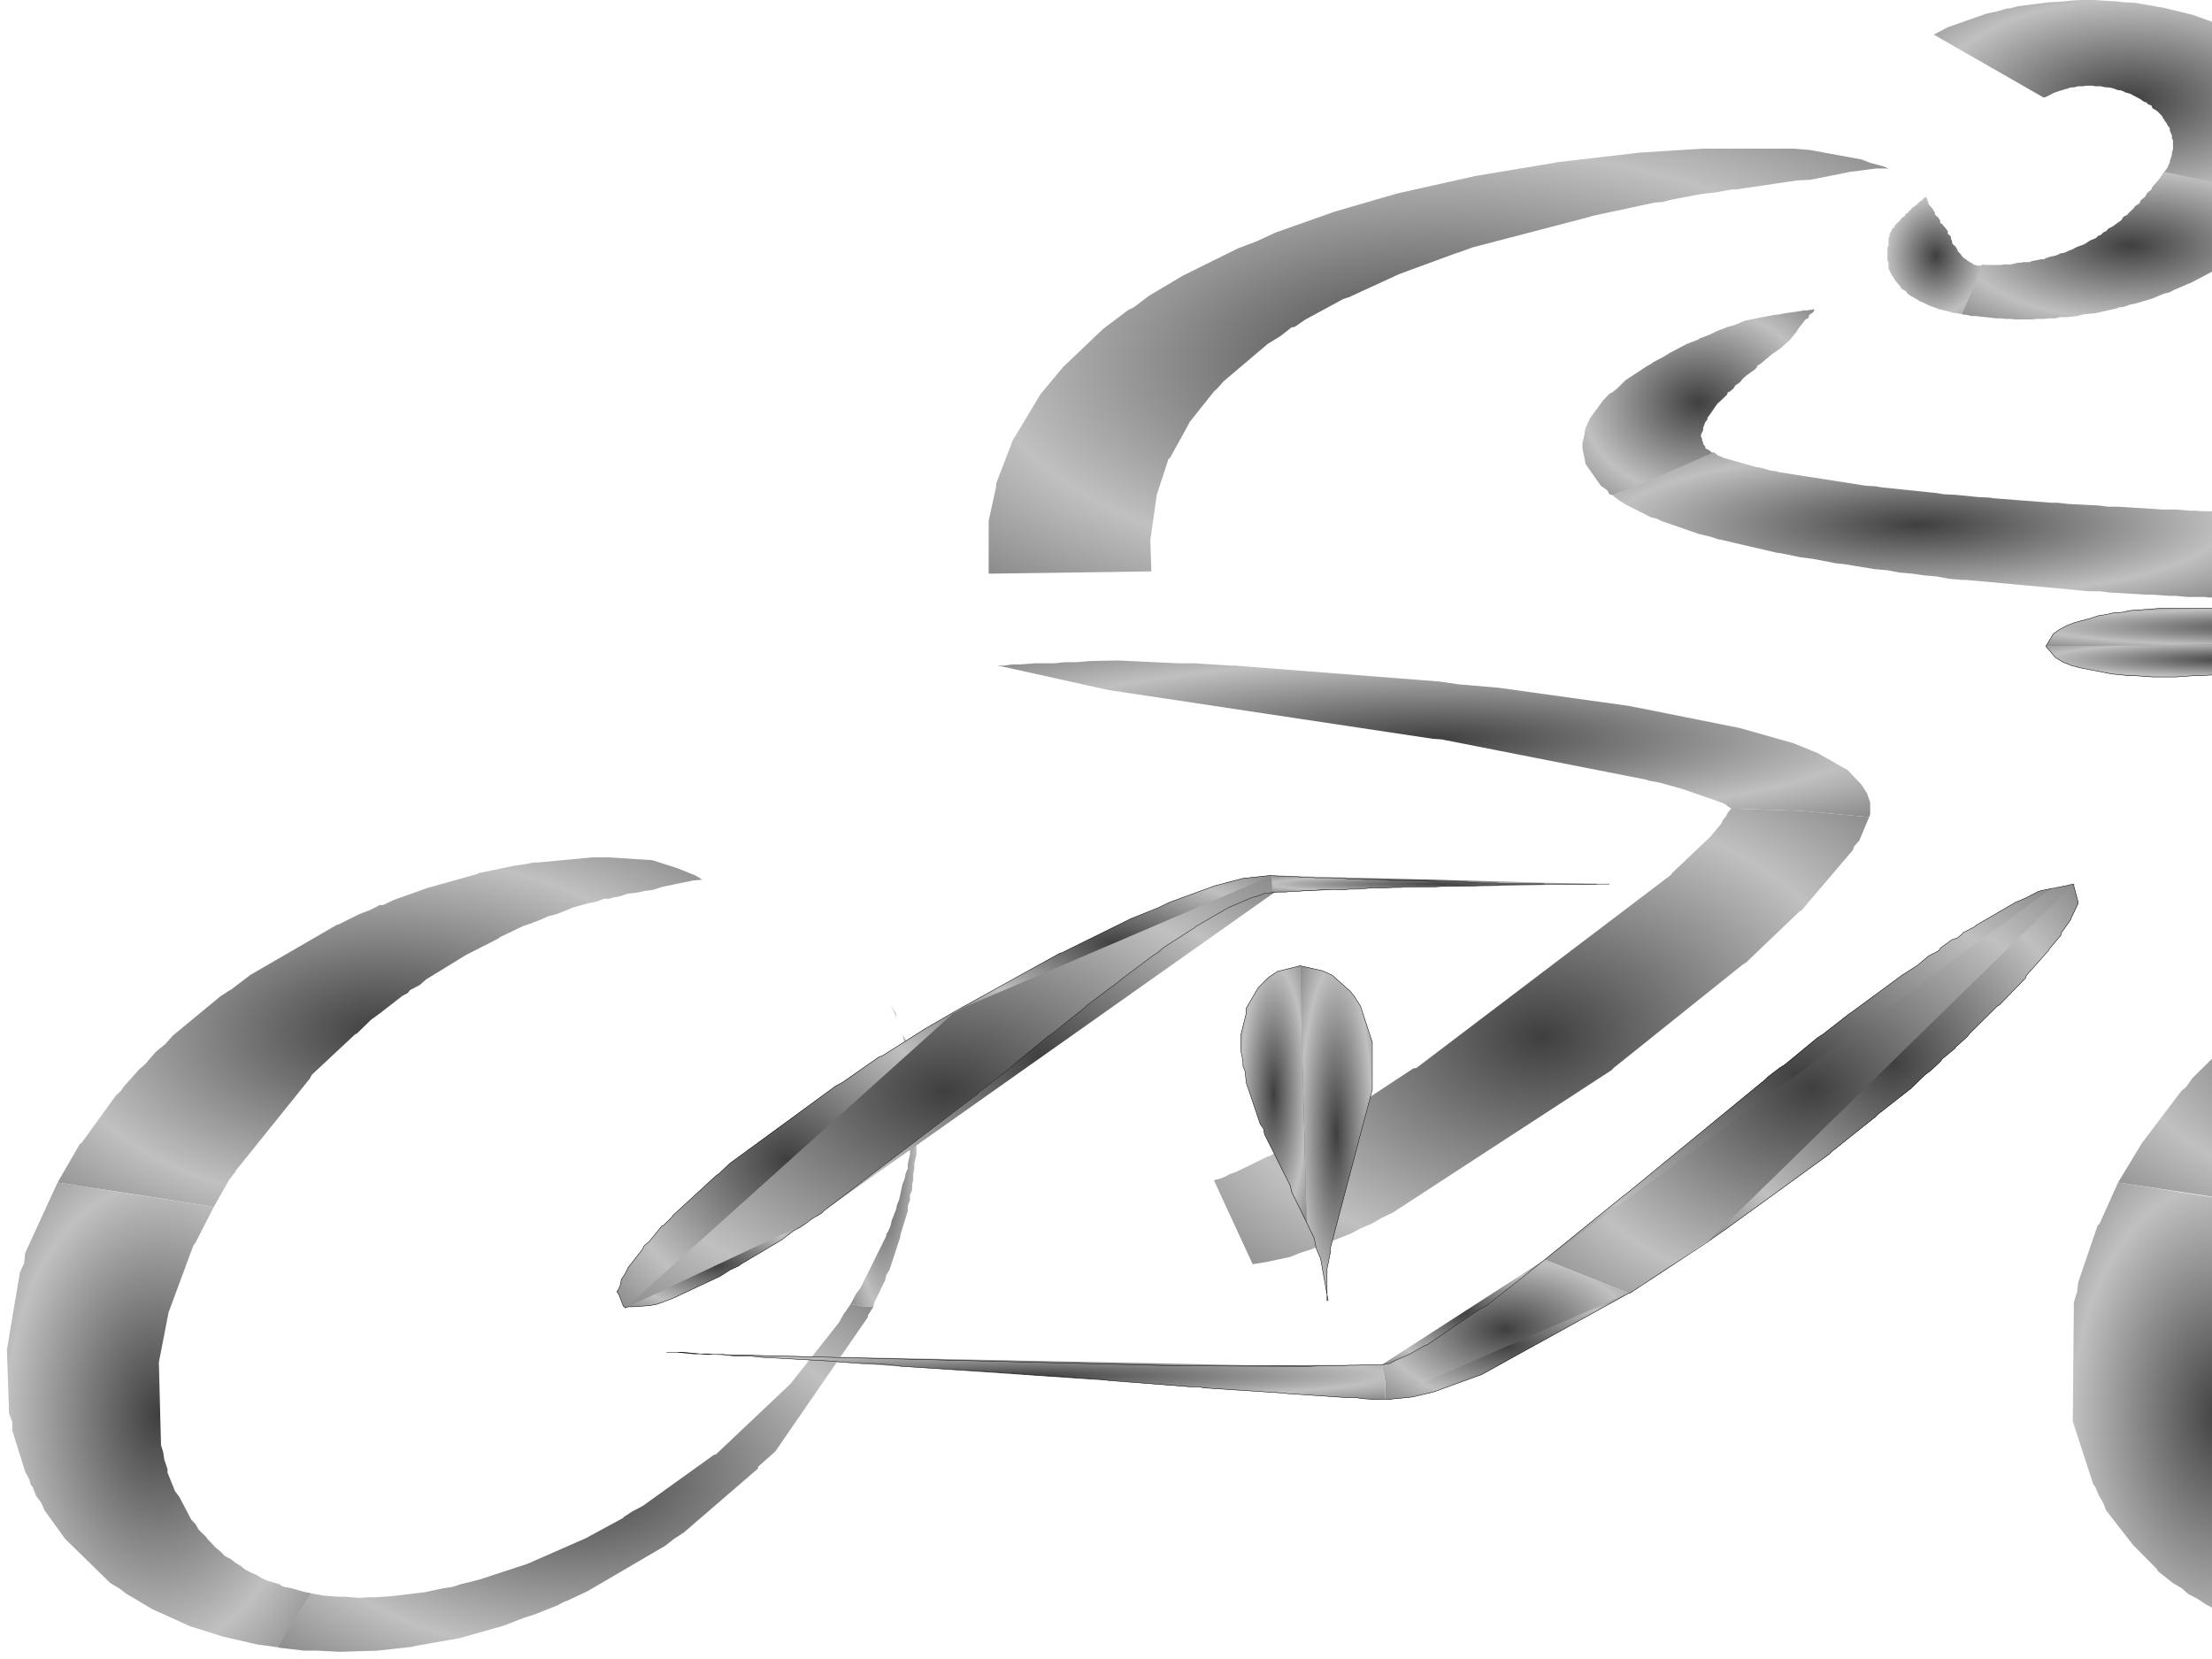 <?xml version="1.0"?><svg width="640" height="480" xmlns="http://www.w3.org/2000/svg">
 <title>Cyc3</title>
 <defs>
  <radialGradient spreadMethod="pad" id="svg_1">
   <stop offset="0" stop-color="#00ffff"/>
   <stop offset="1" stop-color="#ff0000"/>
  </radialGradient>
  <radialGradient r="0.5" cy="0.5" cx="0.5" spreadMethod="reflect" id="svg_2">
   <stop offset="0" stop-color="#00ffff"/>
   <stop offset="1" stop-color="#ff0000"/>
  </radialGradient>
  <radialGradient r="0.5" cy="0.5" cx="0.5" spreadMethod="pad" id="svg_3">
   <stop offset="0" stop-color="#00ffff"/>
   <stop offset="1" stop-color="#ff0000"/>
  </radialGradient>
  <radialGradient r="0.5" cy="0.5" cx="0.5" spreadMethod="reflect" id="svg_4">
   <stop offset="0" stop-color="#00ffff"/>
   <stop offset="1" stop-color="#ff0000"/>
  </radialGradient>
  <radialGradient spreadMethod="reflect" id="svg_5">
   <stop offset="0" stop-color="#00ff00"/>
   <stop offset="1" stop-color="#ff00ff"/>
  </radialGradient>
  <radialGradient spreadMethod="reflect" id="svg_6">
   <stop offset="0" stop-color="#ffff00"/>
   <stop offset="1" stop-color="#0000ff"/>
  </radialGradient>
  <radialGradient spreadMethod="reflect" id="svg_7">
   <stop offset="0" stop-color="#ff7f00"/>
   <stop offset="1" stop-color="#0080ff"/>
  </radialGradient>
  <radialGradient spreadMethod="pad" id="svg_8">
   <stop offset="0" stop-color="#7fff00"/>
   <stop offset="1" stop-color="#8000ff"/>
  </radialGradient>
  <radialGradient r="0.5" cy="0.5" cx="0.5" spreadMethod="repeat" id="svg_9">
   <stop offset="0" stop-color="#7fff00"/>
   <stop offset="1" stop-color="#8000ff"/>
  </radialGradient>
  <radialGradient r="0.5" cy="0.5" cx="0.5" spreadMethod="reflect" id="svg_10">
   <stop offset="0.504" stop-color="#7fff00"/>
   <stop offset="1" stop-color="#8000ff"/>
  </radialGradient>
  <radialGradient r="0.5" cy="0.5" cx="0.5" spreadMethod="reflect" id="svg_11">
   <stop offset="0.129" stop-color="#7fff00"/>
   <stop offset="1" stop-color="#8000ff"/>
  </radialGradient>
  <radialGradient spreadMethod="reflect" id="svg_12">
   <stop offset="0.316" stop-color="#ffff00"/>
   <stop offset="1" stop-color="#0000ff"/>
  </radialGradient>
  <radialGradient spreadMethod="pad" id="svg_14">
   <stop offset="0" stop-color="#ffff00"/>
   <stop offset="1" stop-color="#0000ff"/>
  </radialGradient>
  <radialGradient spreadMethod="pad" id="svg_15">
   <stop offset="0" stop-color="#ffff00"/>
   <stop offset="1" stop-color="#0000ff"/>
  </radialGradient>
  <radialGradient r="0.5" cy="0.5" cx="0.5" spreadMethod="reflect" id="svg_16">
   <stop offset="0.273" stop-color="#ffff00"/>
   <stop offset="1" stop-color="#0000ff"/>
  </radialGradient>
  <radialGradient r="0.5" cy="0.5" cx="0.5" spreadMethod="reflect" id="svg_17">
   <stop offset="0.113" stop-color="#ffff00"/>
   <stop offset="1" stop-color="#0000ff"/>
  </radialGradient>
  <radialGradient r="0.5" cy="0.5" cx="0.5" spreadMethod="reflect" id="svg_18">
   <stop offset="0" stop-color="#ffff00"/>
   <stop offset="1" stop-color="#0000ff"/>
  </radialGradient>
  <radialGradient r="0.5" cy="0.5" cx="0.5" spreadMethod="reflect" id="svg_19">
   <stop offset="0" stop-color="#ffff00"/>
   <stop offset="0.789" stop-color="#0000ff"/>
  </radialGradient>
  <radialGradient r="0.5" cy="0.5" cx="0.5" spreadMethod="reflect" id="svg_20">
   <stop offset="0" stop-color="#ffff00"/>
   <stop offset="0.477" stop-color="#0000ff"/>
  </radialGradient>
  <radialGradient r="0.5" cy="0.5" cx="0.5" spreadMethod="reflect" id="svg_21">
   <stop offset="0" stop-color="#ffff00"/>
   <stop offset="1" stop-color="#0000ff"/>
  </radialGradient>
  <radialGradient r="0.5" cy="0.5" cx="0.5" spreadMethod="pad" id="svg_22">
   <stop offset="0" stop-color="#ffff00"/>
   <stop offset="1" stop-color="#0000ff"/>
  </radialGradient>
  <radialGradient spreadMethod="pad" id="svg_23">
   <stop offset="0" stop-color="#ff0000"/>
   <stop offset="1" stop-color="#00ffff"/>
  </radialGradient>
  <radialGradient spreadMethod="pad" id="svg_24">
   <stop offset="0" stop-color="#bfbfbf"/>
   <stop offset="1" stop-color="#404040"/>
  </radialGradient>
  <radialGradient r="0.5" cy="0.5" cx="0.5" spreadMethod="reflect" id="svg_25">
   <stop offset="0" stop-color="#bfbfbf"/>
   <stop offset="1" stop-color="#404040"/>
  </radialGradient>
  <radialGradient spreadMethod="reflect" id="svg_26">
   <stop offset="0" stop-color="#7f7f7f"/>
   <stop offset="1" stop-color="#808080"/>
  </radialGradient>
  <radialGradient spreadMethod="reflect" id="svg_27">
   <stop offset="0" stop-color="#3f3f3f"/>
   <stop offset="1" stop-color="#c0c0c0"/>
  </radialGradient>
 </defs>
 <g>
  <title>Layer 1</title>
  <g externalResourcesRequired="false" id="g3">
   <polygon fill="url(#svg_27)" id="polygon5" points="557.316,56.968 557.316,57.296 557.628,57.46 557.628,58.117 557.938,58.446 557.938,59.102 558.251,59.267 558.562,59.759 559.189,60.415 559.499,61.073 559.809,61.401 559.809,61.894 560.123,62.386 560.747,62.879 561.37,63.863 561.37,64.521 561.994,64.848 562.307,65.341 562.927,65.998 563.241,66.49 563.554,66.819 563.554,67.64 564.174,68.132 564.485,68.624 564.485,69.117 564.8,69.773 564.8,70.266 565.114,70.759 565.734,71.251 566.359,72.237 566.359,72.565 567.294,73.55 567.604,74.042 568.231,74.699 568.851,75.027 569.165,75.356 569.788,75.685 569.788,75.848 570.413,76.013 570.725,76.34 571.347,76.669 571.659,76.669 571.974,76.833 573.531,76.833 573.843,76.669 573.843,76.669 574.153,76.669 567.604,90.953 567.604,90.788 566.985,90.788 566.359,90.624 564.8,90.46 564.485,90.295 561.06,89.475 557.938,88.326 556.693,87.669 555.447,87.176 554.198,86.355 552.95,85.699 552.015,85.041 551.393,84.221 550.148,83.565 549.835,82.907 548.275,81.102 547.961,80.446 547.337,79.624 546.402,77.654 546.402,76.013 546.09,75.356 546.09,71.744 546.402,71.087 546.402,68.953 546.716,68.296 546.716,67.64 547.337,66.654 547.337,66.327 547.961,65.833 548.275,65.176 548.901,64.521 549.521,64.027 549.835,63.535 550.458,62.879 551.08,62.55 551.393,61.894 552.015,61.565 552.327,61.073 552.95,60.581 553.266,60.088 553.885,59.759 554.198,59.431 554.824,59.102 554.824,58.774 555.447,58.446 555.447,58.281 556.071,57.954 556.381,57.625 556.381,57.46 557.006,57.133 557.006,56.968 557.316,56.968 " clip-rule="evenodd" fill-rule="evenodd"/>
   <polygon fill="url(#svg_27)" id="polygon7" points="570.725,83.728 573.531,76.505 574.464,76.669 579.143,76.669 579.767,76.505 581.637,76.505 582.574,76.34 583.821,76.013 584.756,76.013 585.378,75.848 587.248,75.848 587.872,75.519 589.747,75.192 590.369,75.027 591.303,75.027 591.926,74.699 592.86,74.371 593.487,74.206 594.419,74.042 595.358,73.713 595.98,73.386 596.605,73.221 596.915,73.221 597.85,72.892 598.473,72.565 599.41,72.237 600.969,71.416 602.837,70.759 603.462,70.431 604.396,69.773 605.023,69.445 606.272,68.953 606.894,68.46 606.894,68.296 607.829,67.968 608.452,67.311 609.385,66.819 610.01,66.161 611.258,65.506 613.754,63.7 614.376,62.714 615.623,62.058 615.623,61.894 617.182,60.415 617.807,59.595 619.054,58.774 619.364,57.954 620.611,56.968 621.236,55.82 622.482,54.833 622.482,54.669 622.796,54.013 624.667,51.879 626.224,49.581 665.2,57.789 664.889,57.954 662.707,60.744 661.457,61.894 660.21,63.371 652.106,70.431 650.543,71.416 649.297,72.565 647.741,73.55 647.741,73.55 641.816,77.654 634.02,81.759 632.771,82.251 632.459,82.415 629.344,83.728 627.785,84.549 625.912,85.041 622.796,86.355 617.807,87.832 616.246,88.161 614.376,88.818 612.817,88.982 612.817,89.146 606.272,90.624 602.837,90.953 600.969,91.445 597.85,91.773 595.98,91.773 594.736,92.101 592.86,92.101 591.303,92.265 589.432,92.265 587.872,92.43 583.199,92.43 581.637,92.265 580.39,92.265 578.831,92.101 577.584,92.101 571.659,91.445 570.413,91.445 569.165,91.117 567.604,90.953 570.725,83.728 570.725,83.728 " clip-rule="evenodd" fill-rule="evenodd"/>
   <polygon fill="url(#svg_27)" id="polygon9" points="645.867,53.848 626.224,49.745 627.158,48.431 627.469,47.61 627.785,47.118 627.785,46.626 628.407,44.82 628.407,44.162 628.719,43.178 628.719,40.551 628.407,40.058 628.407,39.237 627.785,37.76 627.785,37.103 627.158,36.282 626.846,35.625 626.224,34.805 626.224,34.641 625.912,34.312 625.599,33.655 624.353,32.342 623.733,31.85 622.796,31.357 622.482,30.536 621.548,30.208 620.922,29.551 620.611,29.551 619.989,29.223 619.364,28.73 616.246,27.089 615,26.761 614.376,26.431 613.441,26.103 612.817,26.103 612.817,26.103 611.571,25.611 610.946,25.447 610.01,25.282 609.385,25.282 608.452,25.118 607.829,24.955 606.272,24.955 605.335,24.79 603.462,24.79 602.837,24.955 601.282,24.955 600.034,25.282 599.41,25.282 598.473,25.447 598.473,25.611 597.537,25.775 596.605,26.103 595.98,26.268 594.109,26.924 592.239,27.909 591.303,28.238 559.499,10.015 563.554,7.881 574.777,3.94 577.896,3.283 580.7,2.463 581.323,2.463 583.821,1.806 592.86,0.656 596.293,0.492 599.41,0.164 602.528,0 605.645,0 610.946,0.328 611.571,0.328 614.688,0.656 617.807,0.821 626.224,2.298 634.33,4.269 643.995,7.716 648.364,9.686 657.404,15.269 657.716,15.596 659.277,16.745 660.834,18.223 662.707,19.372 667.694,25.118 668.318,26.596 670.19,29.551 672.37,35.955 672.37,37.596 672.682,39.237 672.37,40.551 672.37,42.685 672.058,44.327 670.813,47.774 670.502,49.416 669.566,51.058 668.941,52.7 668.318,53.356 667.694,54.506 665.2,57.789 645.867,53.848 645.867,53.848 " clip-rule="evenodd" fill-rule="evenodd"/>
   <polygon fill="url(#svg_27)" id="polygon11" points="546.402 48.76 542.662 48.76 535.179 49.745 523.642 52.043 523.328 52.043 519.899 52.208 502.129 54.834 500.881 54.834 496.514 55.654 492.151 56.148 483.419 57.789 480.927 58.446 478.742 58.61 460.345 62.55 460.033 62.714 426.049 71.58 421.995 73.057 421.372 73.221 404.846 79.296 390.191 86.027 388.633 86.519 377.719 92.43 374.602 94.565 373.667 94.728 370.548 97.191 366.807 99.489 354.023 110.325 352.152 112.458 351.218 113.279 344.046 122.309 344.046 122.473 338.433 132.654 338.122 132.654 334.691 143.16 332.819 156.293 333.132 165.322 286.051 165.979 286.051 150.711 288.233 140.697 288.233 139.876 293.221 126.906 293.535 126.579 301.017 114.101 307.565 106.22 319.1 95.22 326.273 89.803 328.145 88.818 332.509 85.534 342.174 79.788 358.077 71.908 363.688 69.773 368.989 67.311 386.137 61.237 404.224 55.983 426.986 50.895 426.986 50.895 449.745 47.118 450.37 46.954 474.38 44.162 492.463 43.014 518.966 43.014 523.018 43.341 523.328 43.341 538.61 46.133 541.102 47.118 544.843 48.103 546.402 48.76 546.402 48.76" clip-rule="evenodd" fill-rule="evenodd"/>
   <polygon fill="url(#svg_27)" id="polygon13" points="288.857,192.739 288.857,192.575 290.415,192.575 292.911,192.247 295.094,192.247 299.458,191.919 305.071,191.919 308.188,191.592 311.619,191.592 315.361,191.263 323.467,191.098 340.928,191.919 345.605,191.919 355.894,192.575 357.14,192.575 416.382,197.174 421.995,197.993 433.532,198.978 471.261,204.232 503.378,210.635 518.966,215.067 525.828,217.859 534.554,222.784 538.61,227.052 540.166,229.515 541.102,232.141 541.102,235.589 540.791,236.41 521.148,234.605 500.881,233.947 499.634,233.126 499.634,232.962 498.387,232.305 486.539,228.202 479.991,226.396 477.186,225.903 476.25,225.574 417.008,213.917 414.513,213.754 320.66,199.636 289.481,192.739 288.857,192.739 288.857,192.739 " clip-rule="evenodd" fill-rule="evenodd"/>
   <polygon fill="url(#svg_27)" id="polygon15" points="521.148 234.605 540.791 236.41 537.986 243.142 536.428 244.948 536.114 245.931 521.148 263.498 520.526 263.828 505.247 278.438 504 279.259 466.893 308.974 466.27 309.631 402.977 350.839 399.858 352.316 397.052 353.96 393.621 355.437 390.815 356.915 379.278 361.512 376.161 362.497 373.355 363.647 366.495 365.123 362.441 365.78 351.218 341.482 353.088 340.989 354.335 340.497 355.894 339.677 357.763 339.018 366.807 334.587 367.12 334.587 374.914 330.155 378.032 328.676 387.074 323.424 388.633 322.275 390.191 321.452 408.9 309.138 409.836 308.974 483.419 253.155 483.731 252.664 494.955 241.992 498.075 238.216 498.387 237.395 499.321 236.246 499.946 235.096 500.881 233.947 521.148 234.605" clip-rule="evenodd" fill-rule="evenodd"/>
   <polygon fill="url(#svg_27)" id="polygon17" points="525.201,89.475 524.889,89.475 524.889,89.967 524.265,90.624 523.642,90.953 523.328,91.445 523.328,91.937 522.395,92.43 520.216,95.22 519.899,95.878 517.717,98.504 514.912,100.967 512.726,102.445 509.613,105.072 508.363,105.893 508.363,106.22 507.742,106.876 505.247,108.683 504.312,109.503 503.378,110.653 502.129,111.474 501.504,112.458 500.257,113.444 499.946,113.444 499.634,114.264 496.827,116.891 494.333,120.504 494.023,120.831 494.023,121.325 493.396,122.145 492.776,123.786 492.776,124.444 492.151,125.757 492.151,126.413 492.463,126.906 492.463,127.399 492.776,128.054 492.776,128.384 493.086,128.877 493.396,129.206 493.396,129.698 494.955,130.518 494.955,130.846 495.267,130.846 496.514,131.503 466.582,143.324 466.27,143.16 465.648,142.996 465.023,141.846 463.154,140.534 458.786,134.294 457.854,129.698 457.854,128.219 458.475,125.592 458.475,125.1 458.786,123.786 460.033,120.996 463.777,115.906 465.648,113.937 466.582,113.444 467.828,112.458 470.324,109.996 476.56,105.893 477.807,105.236 478.118,104.907 481.548,103.102 483.108,102.116 488.097,99.489 491.529,98.176 491.529,98.012 494.955,96.699 496.514,95.878 499.946,94.565 501.816,94.072 504.934,92.758 506.491,92.43 506.491,92.43 513.353,91.117 514.912,90.953 516.47,90.624 521.148,89.967 521.772,89.803 523.018,89.803 523.642,89.64 524.265,89.64 524.579,89.475 525.201,89.475 " clip-rule="evenodd" fill-rule="evenodd"/>
   <polygon fill="url(#svg_27)" id="polygon19" points="481.237,137.249 495.893,130.846 497.142,131.831 498.075,132.159 498.701,132.488 508.052,135.115 509.923,135.444 512.106,136.1 514.287,136.428 514.602,136.592 539.855,140.534 542.662,140.697 544.534,141.025 560.437,142.667 562.307,142.996 565.734,143.16 572.284,143.815 575.711,143.981 576.65,144.144 593.487,145.457 595.358,145.457 598.161,145.787 607.516,146.279 610.01,146.606 612.817,146.606 625.912,147.429 629.655,147.429 633.708,147.756 635.269,147.756 637.137,147.92 639.633,147.92 640.88,148.085 642.751,148.085 643.063,148.249 643.995,148.249 640.565,172.875 639.007,172.875 638.072,172.712 632.771,172.712 629.344,172.383 627.469,172.383 622.796,172.054 620.922,172.054 610.01,171.397 607.516,171.068 604.396,171.068 568.851,167.785 567.604,167.785 563.864,167.458 560.437,166.8 556.693,166.472 553.266,165.979 549.521,165.651 546.09,164.995 542.352,164.666 533.307,163.189 531.436,163.024 524.579,161.711 520.836,161.218 515.225,160.069 513.976,159.904 497.765,156.129 497.455,156.129 494.955,155.309 491.529,154.487 480.616,150.711 479.367,150.055 477.807,149.726 470.636,146.115 468.455,144.802 466.582,143.324 481.237,137.249 481.237,137.249 " clip-rule="evenodd" fill-rule="evenodd"/>
   <polygon fill="url(#svg_27)" id="polygon21" points="664.266,119.191 664.266,119.191 664.889,119.191 665.51,119.354 665.826,119.354 666.447,119.518 667.694,119.518 668.941,119.682 669.566,119.847 670.502,119.847 673.615,120.339 674.243,120.339 674.553,120.504 675.18,120.668 675.805,120.996 677.671,121.653 678.294,121.981 679.23,122.145 680.793,122.965 681.725,123.13 682.662,123.623 682.972,123.952 685.156,124.772 685.467,124.772 685.779,125.1 686.716,125.592 687.651,125.757 692.013,128.054 692.641,128.219 693.885,128.712 697.316,130.518 699.188,131.175 699.498,131.503 699.811,131.667 700.745,131.831 701.679,132.324 703.551,132.981 704.178,133.308 704.178,133.473 705.421,133.637 706.046,134.13 706.979,134.294 707.603,134.786 708.539,134.951 709.164,135.28 710.1,135.444 711.969,136.1 712.594,136.1 713.525,136.428 713.841,136.592 689.209,155.144 689.209,155.144 689.209,154.979 688.273,154.651 685.779,153.338 682.972,152.188 681.725,151.532 680.793,150.876 680.476,150.711 677.671,148.742 676.426,148.085 675.805,147.429 675.18,147.263 674.553,146.606 673.615,145.951 672.995,145.294 671.125,143.981 670.813,143.652 670.502,143.16 669.566,142.503 667.694,140.368 667.069,139.876 666.135,138.891 665.826,138.234 664.579,136.921 664.266,136.1 663.017,134.786 662.079,132.654 661.457,131.996 660.834,130.846 660.834,130.027 660.21,128.877 660.21,127.563 659.9,127.071 659.9,126.579 659.587,125.921 659.587,124.936 659.277,124.444 659.277,124.279 659.9,123.952 660.21,123.295 660.834,122.965 660.834,122.309 661.457,121.981 661.768,121.325 662.079,120.996 662.707,120.668 662.707,120.339 663.017,120.01 663.328,119.847 663.642,119.518 663.642,119.518 663.953,119.191 664.266,119.191 " clip-rule="evenodd" fill-rule="evenodd"/>
   <polygon fill="url(#svg_27)" id="polygon23" points="701.679,145.787 713.841,136.592 714.774,136.921 716.648,137.249 717.271,137.578 720.075,138.071 720.7,138.234 721.636,138.561 721.948,138.561 722.261,138.727 722.883,138.727 723.82,139.055 724.441,139.055 725.377,139.383 726.001,139.383 726.623,139.548 726.937,139.548 727.561,139.712 728.184,139.712 729.118,139.876 729.43,140.04 730.365,140.04 730.677,140.205 731.301,140.368 731.614,140.368 732.237,140.534 733.484,140.534 734.11,140.697 735.041,140.697 735.666,140.861 735.978,140.861 737.227,141.189 739.097,141.189 739.409,141.354 741.901,141.354 741.901,141.517 744.088,141.517 743.149,166.472 739.72,166.472 739.097,166.308 738.163,166.308 737.539,166.143 736.288,166.143 735.666,165.979 734.419,165.979 733.796,165.815 732.237,165.815 731.301,165.651 730.677,165.651 729.74,165.486 729.118,165.322 727.873,165.322 726.937,165.158 726.313,164.995 725.377,164.995 724.13,164.831 723.505,164.666 718.205,163.845 717.271,163.517 715.088,163.189 714.154,162.86 712.594,162.695 711.969,162.368 710.724,162.205 709.478,161.875 708.539,161.547 707.915,161.383 707.292,161.383 706.046,161.054 704.799,160.561 703.864,160.397 702.615,159.904 701.367,159.741 700.745,159.249 700.122,159.249 699.188,158.757 697.628,158.428 696.691,157.935 695.442,157.442 694.198,157.115 693.573,156.786 692.951,156.622 692.013,156.129 690.453,155.636 689.209,155.144 701.679,145.787 701.679,145.787 " clip-rule="evenodd" fill-rule="evenodd"/>
   <polygon fill="url(#svg_27)" id="polygon25" points="256.119,287.632 256.429,288.78 257.364,289.767 257.676,290.916 259.236,293.214 259.236,294.529 260.483,296.825 261.106,299.452 262.043,300.766 262.665,303.229 262.665,304.542 263.287,305.692 263.914,308.484 263.914,309.795 264.224,310.616 264.224,311.11 264.536,312.423 264.536,313.901 265.16,316.689 265.16,320.796 265.472,322.111 265.472,328.019 265.16,329.498 265.16,334.094 264.536,336.722 264.536,338.198 264.224,339.677 264.224,341.317 263.914,342.796 263.914,344.273 263.287,345.75 263.287,347.229 262.665,348.869 262.665,350.349 260.483,357.408 260.483,357.9 257.364,367.422 256.429,368.899 256.119,370.375 253,376.778 252.688,378.094 249.258,377.929 246.14,377.271 247.699,374.317 248.946,372.675 256.429,357.571 256.429,357.08 257.054,356.091 257.676,354.617 257.989,353.139 259.236,350.02 259.548,348.542 260.17,347.064 261.106,342.63 261.728,341.153 262.043,339.513 262.665,338.035 262.665,336.722 263.287,333.931 263.287,332.286 263.914,329.334 263.914,328.019 264.224,326.378 264.224,315.214 263.914,313.901 263.914,310.616 263.287,308.484 263.287,307.169 262.665,305.855 262.665,304.706 262.043,302.08 261.418,300.766 260.483,296.825 259.236,294.529 258.923,293.214 257.676,290.916 257.364,289.767 256.429,288.78 256.119,287.632 256.119,287.632 " clip-rule="evenodd" fill-rule="evenodd"/>
   <polygon fill="url(#svg_27)" id="polygon27" points="249.258,377.929 252.688,378.094 251.129,380.554 251.129,381.048 224.313,419.959 219.326,424.389 219.326,424.882 197.81,443.436 195.005,445.239 192.51,447.211 170.062,460.345 164.135,463.134 163.2,463.461 161.33,464.449 154.783,467.076 151.665,468.06 145.741,470.357 132.957,473.971 119.861,476.269 119.549,476.432 109.261,477.583 98.347,477.911 91.799,477.583 88.057,477.583 80.885,476.759 80.573,476.596 80.263,476.596 88.994,460.837 93.67,461.657 98.035,461.986 99.907,461.986 103.96,462.314 106.453,462.149 108.636,462.149 113.313,461.821 113.313,461.821 122.979,460.673 128.279,459.522 130.774,459.194 133.268,458.374 138.57,457.062 152.599,452.462 169.438,445.075 180.35,439.164 180.35,439 182.845,437.359 185.963,435.716 206.542,420.942 207.164,420.778 228.679,400.42 242.71,382.689 244.27,379.898 244.582,379.569 246.14,377.271 249.258,377.929 249.258,377.929 " clip-rule="evenodd" fill-rule="evenodd"/>
   <polygon fill="url(#svg_27)" id="polygon29" points="84.94 468.716 80.263 476.596 74.338 475.776 64.361 473.476 55.006 470.524 44.094 465.597 36.61 461.164 34.429 459.522 31.934 458.046 18.837 445.239 12.913 437.032 11.977 434.896 10.419 432.764 9.484 430.301 8.86 429.481 8.547 428.165 7.301 425.868 3.559 413.882 3.559 411.419 2.624 408.958 2 390.57 5.742 368.242 6.99 365.451 7.301 362.497 16.656 342.137 16.656 342.137 61.865 349.198 56.565 359.539 55.942 360.363 48.77 379.735 45.965 394.18 46.587 418.15 47.211 420.122 47.524 422.258 48.46 425.046 48.46 426.032 50.642 431.448 51.889 433.092 55.32 439.66 56.565 440.972 57.501 442.612 59.684 444.747 59.996 445.239 62.49 447.867 63.737 448.851 64.985 450.166 66.856 451.15 68.1 452.135 69.662 453.119 70.908 454.105 72.469 454.926 74.338 455.746 75.584 456.567 77.456 457.39 80.885 458.374 81.51 458.866 82.444 459.194 84.315 459.522 87.745 460.509 89.928 461.001 84.94 468.716 84.94 468.716" clip-rule="evenodd" fill-rule="evenodd"/>
   <polygon fill="url(#svg_27)" id="polygon31" points="39.104 345.584 16.656 342.137 23.203 330.81 23.513 330.81 33.492 317.02 35.049 315.542 35.676 314.556 40.352 309.304 41.911 307.989 45.029 304.377 47.834 302.08 50.017 299.618 63.737 288.289 66.231 286.648 66.856 286.319 72.469 282.051 97.412 267.603 98.035 267.439 103.96 264.483 107.389 263.171 109.885 261.857 110.819 261.857 113.936 260.379 123.602 256.931 138.258 252.827 138.258 252.664 148.547 250.53 151.977 250.037 154.473 249.543 155.719 249.543 171.307 248.067 176.298 248.067 188.77 248.887 195.942 251.186 201.241 253.319 203.111 254.471 203.424 254.471 200.306 254.798 191.576 256.602 189.082 257.424 188.144 257.588 186.587 257.754 184.404 258.246 181.599 258.574 179.725 259.229 177.232 259.723 176.298 260.05 174.739 260.05 172.556 260.872 170.062 261.366 165.384 262.678 164.759 263.005 161.02 264.483 158.526 265.141 156.341 266.125 154.157 266.946 153.847 267.11 151.352 267.931 144.495 271.215 144.495 271.379 134.827 276.304 123.292 283.363 121.421 285.005 118.612 286.483 117.991 287.303 116.432 288.125 109.885 293.214 109.885 293.214 107.389 295.02 103.335 298.96 102.713 299.288 90.24 310.945 89.616 312.095 68.1 338.855 68.1 339.018 66.231 341.482 61.865 349.198 39.104 345.584 39.104 345.584" clip-rule="evenodd" fill-rule="evenodd"/>
   <polygon fill="url(#svg_27)" id="polygon33" points="852.591,287.632 855.709,293.214 856.021,294.529 857.266,296.825 857.894,299.452 858.516,300.766 859.452,304.542 860.075,305.692 860.075,307.169 860.387,308.484 860.387,309.795 860.698,310.616 861.009,311.11 861.322,312.423 861.322,313.901 861.943,316.689 861.943,334.094 861.322,336.722 861.322,338.198 860.387,342.796 860.387,344.273 860.075,345.75 860.075,347.229 858.516,351.825 858.516,353.467 857.266,356.42 857.266,357.408 856.955,357.9 856.643,359.705 855.398,362.66 855.086,364.303 851.344,373.66 850.409,375.138 849.162,378.094 846.044,377.929 842.926,377.271 843.55,375.63 846.356,371.198 846.978,369.718 847.916,368.242 848.538,366.599 849.473,365.123 850.099,363.647 851.969,360.691 852.279,359.048 853.218,357.571 853.218,357.08 858.516,341.153 858.516,339.513 859.141,338.035 860.075,333.931 860.075,330.81 860.387,329.334 860.387,328.019 860.698,326.378 860.698,323.751 861.009,322.111 861.009,318.005 860.698,316.689 860.698,315.214 860.387,313.901 860.387,310.616 860.075,309.795 860.075,307.169 859.452,305.855 857.894,299.452 857.266,298.304 856.643,295.84 852.591,287.632 852.591,287.632 " clip-rule="evenodd" fill-rule="evenodd"/>
   <polygon fill="url(#svg_27)" id="polygon35" points="846.044 377.929 849.162 378.094 847.916 380.554 847.916 381.048 834.819 402.555 834.194 403.046 832.947 405.182 818.607 422.258 816.111 424.389 815.797 424.882 797.092 441.464 775.576 455.746 757.803 464.449 745.645 469.21 729.43 473.971 716.336 476.269 716.024 476.432 705.734 477.583 695.132 477.911 688.273 477.583 684.53 477.583 677.671 476.759 677.359 476.596 677.047 476.596 685.779 460.837 690.453 461.657 694.51 461.986 696.691 461.986 700.745 462.314 702.929 462.149 705.421 462.149 709.788 461.821 710.1 461.821 712.282 461.657 722.261 460.182 724.752 459.522 727.251 459.194 738.163 456.239 740.656 455.254 743.774 454.434 745.645 453.778 746.267 453.449 754.686 450.166 757.18 448.851 760.301 447.702 765.912 445.075 768.719 443.436 771.523 442.119 774.019 440.644 777.138 439.164 777.138 439 793.35 428.657 803.329 420.942 803.639 420.778 824.844 400.912 842.926 377.271 846.044 377.929 846.044 377.929" clip-rule="evenodd" fill-rule="evenodd"/>
   <polygon fill="url(#svg_27)" id="polygon37" points="681.725,468.716 677.047,476.596 670.813,475.776 660.834,473.476 648.986,469.373 643.373,466.909 638.072,464.121 635.891,462.642 633.083,461.164 631.214,459.522 628.719,458.046 624.353,454.599 624.042,453.942 617.182,447.046 609.385,437.032 608.452,434.733 607.206,432.6 606.272,430.301 605.645,429.481 599.722,411.255 600.034,376.778 600.969,373.823 601.282,371.035 606.894,354.617 607.516,353.96 612.817,342.137 612.817,342.137 658.03,349.198 652.73,359.539 652.73,360.199 644.931,381.87 644.931,382.033 643.995,386.957 643.063,389.257 643.063,418.15 644.62,424.062 645.244,425.046 645.244,426.032 646.18,427.673 646.494,429.644 647.427,431.284 648.051,433.092 649.297,434.733 649.921,436.539 651.17,438.016 653.04,440.972 656.155,444.747 656.783,445.239 657.716,446.555 660.523,448.851 661.768,450.166 663.328,451.15 664.579,452.135 667.694,454.105 672.37,456.567 674.243,457.39 677.671,458.374 677.983,458.866 686.401,461.001 681.725,468.716 681.725,468.716 " clip-rule="evenodd" fill-rule="evenodd"/>
   <polygon fill="url(#svg_27)" id="polygon39" points="635.891,345.584 612.817,342.137 619.679,330.81 619.679,330.81 631.214,315.542 632.459,314.556 634.33,311.93 649.297,297.155 653.975,293.543 654.599,292.556 662.707,286.648 663.328,286.319 684.219,272.693 694.198,267.603 694.51,267.603 700.745,264.483 704.178,263.171 706.668,261.857 707.603,261.857 710.724,260.379 714.154,259.229 717.271,257.918 720.387,256.931 720.7,256.766 734.731,252.827 735.041,252.664 745.335,250.53 748.762,250.037 751.258,249.543 752.193,249.543 755.934,249.216 759.362,248.723 762.794,248.559 766.222,248.231 768.096,248.231 769.651,248.067 783.06,248.723 785.555,249.05 795.221,252.171 800.21,254.634 797.092,254.962 788.359,256.602 784.932,257.588 780.878,258.41 778.384,258.739 773.708,259.723 772.773,260.05 771.523,260.214 769.029,261.036 764.351,262.185 750.636,266.946 750.636,267.11 748.137,267.931 743.774,270.065 740.966,271.215 740.656,271.379 739.097,272.365 736.288,273.678 731.924,276.141 731.614,276.469 722.261,281.886 720.387,283.363 717.581,285.005 715.713,286.483 714.154,287.303 713.215,288.289 710.724,289.767 708.854,291.572 706.668,293.214 706.356,293.214 699.811,298.96 699.188,299.288 693.264,304.706 692.641,305.527 691.08,306.841 679.854,318.659 658.03,349.198 635.891,345.584 635.891,345.584 " clip-rule="evenodd" fill-rule="evenodd"/>
   <polygon fill="url(#svg_27)" id="polygon41" points="600.034,255.782 600.034,256.438 601.282,261.036 601.282,261.366 599.099,265.962 599.099,266.125 596.293,270.065 596.293,270.557 592.86,274.663 592.86,274.827 586.313,282.215 586.001,283.035 578.521,290.751 577.896,291.081 569.788,299.125 569.165,299.946 565.734,303.064 565.734,303.229 561.994,306.348 561.37,307.169 558.562,309.795 557.006,310.945 552.95,314.884 543.287,322.439 542.662,323.095 529.876,333.274 529.253,333.931 498.701,356.091 498.387,356.257 471.571,374.154 471.261,374.154 446.939,364.466 470.014,345.75 470.324,345.584 510.859,312.259 511.48,311.6 514.912,308.974 516.47,307.989 525.828,300.274 527.386,299.288 535.179,293.214 535.489,293.05 550.458,282.051 550.768,281.886 554.824,279.259 557.938,276.632 561.06,274.991 561.37,274.334 564.8,271.873 566.359,271.379 568.231,269.737 571.659,267.931 571.659,267.766 583.199,261.036 586.001,259.886 589.747,257.918 590.992,257.588 597.85,256.275 599.722,255.782 600.034,255.782 " clip-rule="evenodd" fill-rule="evenodd"/>
   <polyline id="polyline43" points="600.034,255.782 600.034,256.438 601.282,261.036 601.282,261.366 599.099,265.962 599.099,266.125 596.293,270.065 596.293,270.557 592.86,274.663 592.86,274.827 586.313,282.215 586.001,283.035 578.521,290.751 577.896,291.081 569.788,299.125 569.165,299.946 565.734,303.064 565.734,303.229 561.994,306.348 561.37,307.169 558.562,309.795 557.006,310.945 552.95,314.884 543.287,322.439 542.662,323.095 529.876,333.274 529.253,333.931 498.701,356.091 498.387,356.257 494.023,359.376 " stroke-miterlimit="10" stroke-linecap="square" stroke-width="0.121" stroke="#000000" fill="url(#svg_27)"/>
   <polyline id="polyline45" points="494.023,359.376 471.571,374.154 471.261,374.154 " stroke-miterlimit="10" stroke-linecap="square" stroke-width="0.121" stroke="#000000" fill="url(#svg_27)"/>
   <polyline id="polyline47" points="446.939,364.466 470.014,345.75 470.324,345.584 510.859,312.259 511.48,311.6 514.912,308.974 516.47,307.989 525.828,300.274 527.386,299.288 535.179,293.214 535.489,293.05 550.458,282.051 550.768,281.886 554.824,279.259 557.938,276.632 561.06,274.991 561.37,274.334 564.8,271.873 566.359,271.379 568.231,269.737 571.659,267.931 571.659,267.766 583.199,261.036 586.001,259.886 589.747,257.918 590.992,257.588 593.487,257.097 " stroke-miterlimit="10" stroke-linecap="square" stroke-width="0.121" stroke="#000000" fill="url(#svg_27)"/>
   <polyline id="polyline49" points="593.487,257.097 597.85,256.275 599.722,255.782 600.034,255.782 " stroke-miterlimit="10" stroke-linecap="square" stroke-width="0.121" stroke="#000000" fill="url(#svg_27)"/>
   <polygon fill="url(#svg_27)" id="polygon51" points="459.101,369.228 471.261,374.154 428.544,397.793 427.92,397.957 414.824,402.719 408.587,404.195 402.04,404.852 400.791,404.852 400.791,399.764 399.858,394.84 402.04,394.509 403.911,393.525 407.653,391.884 412.33,389.257 412.953,389.091 427.92,378.914 430.103,377.764 446.939,364.466 459.101,369.228 459.101,369.228 " clip-rule="evenodd" fill-rule="evenodd"/>
   <polyline id="polyline53" points="471.261,374.154 428.544,397.793 427.92,397.957 414.824,402.719 408.587,404.195 402.04,404.852 400.791,404.852 " stroke-miterlimit="10" stroke-linecap="square" stroke-width="0.121" stroke="#000000" fill="url(#svg_27)"/>
   <polyline id="polyline55" points="399.858,394.84 402.04,394.509 403.911,393.525 407.653,391.884 412.33,389.257 412.953,389.091 427.92,378.914 430.103,377.764 446.939,364.466 " stroke-miterlimit="10" stroke-linecap="square" stroke-width="0.121" stroke="#000000" fill="url(#svg_27)"/>
   <polygon fill="url(#svg_27)" id="polygon57" points="400.791,399.764 400.791,404.852 397.052,404.852 394.558,404.687 392.063,404.359 389.568,404.359 372.421,403.212 371.172,403.046 348.41,401.571 346.852,401.24 344.358,401.24 320.974,399.435 318.788,399.107 296.341,397.628 295.716,397.464 261.106,395.332 257.364,394.84 253,394.509 249.258,394.509 244.894,394.18 244.27,394.18 241.151,393.852 220.261,392.705 217.455,392.376 214.336,392.376 211.531,392.212 209.037,391.884 204.671,391.884 202.487,391.719 200.617,391.719 195.942,391.227 192.822,391.227 197.187,391.227 202.487,391.719 204.671,391.719 206.542,391.884 378.655,395.332 382.086,395.168 387.697,395.168 390.504,395.003 392.687,395.003 395.181,394.84 399.858,394.84 400.791,399.764 400.791,399.764 " clip-rule="evenodd" fill-rule="evenodd"/>
   <polyline id="polyline59" points="400.791,404.852 397.052,404.852 394.558,404.687 392.063,404.359 389.568,404.359 372.421,403.212 371.172,403.046 348.41,401.571 346.852,401.24 344.358,401.24 320.974,399.435 318.788,399.107 296.341,397.628 295.716,397.464 261.106,395.332 257.364,394.84 253,394.509 249.258,394.509 244.894,394.18 244.27,394.18 241.151,393.852 220.261,392.705 217.455,392.376 214.336,392.376 211.531,392.212 209.037,391.884 " stroke-miterlimit="10" stroke-linecap="square" stroke-width="0.121" stroke="#000000" fill="url(#svg_27)"/>
   <polyline id="polyline61" points="209.037,391.884 204.671,391.884 202.487,391.719 200.617,391.719 195.942,391.227 192.822,391.227 197.187,391.227 202.487,391.719 204.671,391.719 206.542,391.884 340.928,395.168 " stroke-miterlimit="10" stroke-linecap="square" stroke-width="0.121" stroke="#000000" fill="url(#svg_27)"/>
   <polyline id="polyline63" points="340.928,395.168 378.655,395.332 382.086,395.168 387.697,395.168 390.504,395.003 392.687,395.003 395.181,394.84 399.858,394.84 " stroke-miterlimit="10" stroke-linecap="square" stroke-width="0.121" stroke="#000000" fill="url(#svg_27)"/>
   <polygon fill="url(#svg_27)" id="polygon65" points="180.974,378.421 180.662,378.094 180.35,377.929 179.103,374.645 178.478,373.66 178.791,373.331 179.415,372.019 179.725,370.541 179.725,370.211 180.662,368.899 181.599,367.093 181.599,366.927 185.963,361.346 186.275,360.528 187.833,359.212 191.576,354.617 191.888,354.617 194.381,352.153 194.693,351.66 207.164,340.169 208.1,339.513 211.218,336.557 241.776,314.229 243.645,313.242 254.247,305.855 255.495,305.363 267.654,297.645 267.654,297.645 306.63,275.812 307.253,275.648 327.207,265.797 335.003,262.678 338.433,261.036 351.529,256.275 359.636,254.14 367.43,253.319 368.054,253.319 368.054,255.782 368.679,258.246 366.495,258.41 365.562,258.574 364,259.229 362.129,259.723 355.582,262.514 345.917,268.095 345.605,268.425 336.874,274.005 334.691,275.812 334.068,276.141 324.401,283.363 324.091,283.691 314.424,290.916 313.802,291.572 304.134,299.288 303.512,299.618 293.535,307.824 293.535,307.989 283.244,316.033 282.622,316.689 238.344,350.349 237.722,351.005 234.917,352.645 231.484,355.107 229.616,356.091 226.185,358.719 214.336,365.78 213.713,366.271 211.218,367.422 208.412,369.228 194.693,375.63 190.329,377.271 189.705,377.437 187.833,377.764 183.157,378.094 181.911,378.094 180.974,378.257 180.974,378.421 180.974,378.421 " clip-rule="evenodd" fill-rule="evenodd"/>
   <polyline id="polyline67" points="180.974,378.421 180.662,378.094 180.35,377.929 179.103,374.645 178.478,373.66 178.791,373.331 179.415,372.019 179.725,370.541 179.725,370.211 180.662,368.899 181.599,367.093 181.599,366.927 185.963,361.346 186.275,360.528 187.833,359.212 191.576,354.617 191.888,354.617 194.381,352.153 194.693,351.66 207.164,340.169 208.1,339.513 211.218,336.557 241.776,314.229 243.645,313.242 254.247,305.855 255.495,305.363 267.654,297.645 267.654,297.645 276.696,292.393 " stroke-miterlimit="10" stroke-linecap="square" stroke-width="0.121" stroke="#000000" fill="url(#svg_27)"/>
   <polyline id="polyline69" points="276.696,292.393 306.63,275.812 307.253,275.648 327.207,265.797 335.003,262.678 338.433,261.036 351.529,256.275 359.636,254.14 367.43,253.319 368.054,253.319 " stroke-miterlimit="10" stroke-linecap="square" stroke-width="0.121" stroke="#000000" fill="url(#svg_27)"/>
   <polyline id="polyline71" points="368.679,258.246 366.495,258.41 365.562,258.574 364,259.229 362.129,259.723 355.582,262.514 345.917,268.095 345.605,268.425 336.874,274.005 334.691,275.812 334.068,276.141 324.401,283.363 324.091,283.691 314.424,290.916 313.802,291.572 304.134,299.288 303.512,299.618 293.535,307.824 293.535,307.989 283.244,316.033 282.622,316.689 238.344,350.349 237.722,351.005 234.917,352.645 233.668,353.632 " stroke-miterlimit="10" stroke-linecap="square" stroke-width="0.121" stroke="#000000" fill="url(#svg_27)"/>
   <polyline id="polyline73" points="233.668,353.632 231.484,355.107 229.616,356.091 226.185,358.719 214.336,365.78 213.713,366.271 211.218,367.422 208.412,369.228 194.693,375.63 190.329,377.271 189.705,377.437 187.833,377.764 183.157,378.094 181.911,378.094 180.974,378.257 180.974,378.421 " stroke-miterlimit="10" stroke-linecap="square" stroke-width="0.121" stroke="#000000" fill="url(#svg_27)"/>
   <polygon fill="url(#svg_27)" id="polygon75" points="368.054,255.782 368.054,253.319 369.926,253.484 372.106,253.484 373.355,253.649 375.224,253.649 377.097,253.812 378.655,253.812 380.527,253.976 384.892,253.976 386.762,254.14 388.633,254.14 390.504,254.305 392.687,254.305 394.868,254.471 398.611,254.471 402.977,254.798 411.083,254.798 413.264,254.962 415.135,254.962 417.008,255.125 423.241,255.125 425.114,255.291 426.986,255.291 428.544,255.455 428.544,255.455 432.594,255.455 434.469,255.618 446.318,255.618 446.939,255.782 465.648,255.782 446.939,255.782 446.318,255.947 434.469,255.947 432.594,256.111 428.544,256.111 428.544,256.111 426.986,256.275 421.06,256.275 419.19,256.438 417.008,256.438 415.135,256.602 407.029,256.602 405.157,256.766 402.977,256.766 400.791,256.931 396.74,256.931 392.687,257.26 390.504,257.26 388.633,257.424 382.708,257.424 380.527,257.588 378.655,257.588 375.224,257.918 373.355,257.918 372.106,258.082 369.926,258.082 368.054,258.246 368.054,255.782 368.054,255.782 " clip-rule="evenodd" fill-rule="evenodd"/>
   <polyline id="polyline77" points="368.054,253.319 369.926,253.484 372.106,253.484 373.355,253.649 375.224,253.649 377.097,253.812 378.655,253.812 380.527,253.976 384.892,253.976 386.762,254.14 388.633,254.14 390.504,254.305 392.687,254.305 394.868,254.471 398.611,254.471 402.977,254.798 411.083,254.798 413.264,254.962 415.135,254.962 417.008,255.125 423.241,255.125 425.114,255.291 426.986,255.291 428.544,255.455 428.544,255.455 432.594,255.455 434.469,255.618 446.318,255.618 446.939,255.782 461.905,255.782 " stroke-miterlimit="10" stroke-linecap="square" stroke-width="0.121" stroke="#000000" fill="url(#svg_27)"/>
   <polyline id="polyline79" points="461.905,255.782 465.648,255.782 446.939,255.782 446.318,255.947 434.469,255.947 432.594,256.111 428.544,256.111 428.544,256.111 426.986,256.275 421.06,256.275 419.19,256.438 417.008,256.438 415.135,256.602 407.029,256.602 405.157,256.766 402.977,256.766 400.791,256.931 396.74,256.931 " stroke-miterlimit="10" stroke-linecap="square" stroke-width="0.121" stroke="#000000" fill="url(#svg_27)"/>
   <polyline id="polyline81" points="396.74,256.931 392.687,257.26 390.504,257.26 388.633,257.424 382.708,257.424 380.527,257.588 378.655,257.588 375.224,257.918 373.355,257.918 372.106,258.082 369.926,258.082 368.054,258.246 " stroke-miterlimit="10" stroke-linecap="square" stroke-width="0.121" stroke="#000000" fill="url(#svg_27)"/>
   <polygon fill="url(#svg_27)" id="polygon83" points="376.161,279.424 382.708,280.899 385.515,282.215 390.504,286.648 391.751,288.125 393.621,291.081 397.052,301.588 397.052,315.214 384.892,361.183 384.892,362.497 383.957,367.093 383.957,376.287 384.267,376.287 382.086,364.139 380.838,361.183 380.214,358.228 373.667,344.765 373.355,343.125 365.872,328.183 365.562,326.542 364.625,325.228 360.57,313.242 360.259,309.961 359.636,308.484 359.636,307.169 359.012,303.885 359.012,299.452 360.57,293.214 360.57,291.736 364,285.827 367.12,282.708 369.612,281.065 376.161,279.424 376.161,279.424 " clip-rule="evenodd" fill-rule="evenodd"/>
   <polygon fill="url(#svg_27)" id="polygon89" points="657.404,214.903 664.266,216.381 667.694,218.187 670.813,220.321 680.476,230.828 687.026,241.828 687.651,243.798 689.209,246.095 691.39,252.827 692.641,254.962 711.347,350.02 714.154,356.915 652.73,252.335 651.17,247.904 650.858,245.768 649.297,241.336 647.741,229.679 649.921,220.321 651.481,217.859 657.404,214.903 657.404,214.903 " clip-rule="evenodd" fill-rule="evenodd"/>
   <polyline id="polyline91" points="657.404,214.903 664.266,216.381 667.694,218.187 670.813,220.321 680.476,230.828 687.026,241.828 687.651,243.798 689.209,246.095 691.39,252.827 692.641,254.962 711.347,350.02 714.154,356.915 696.691,323.915 695.132,321.944 " stroke-miterlimit="10" stroke-linecap="square" stroke-width="0.121" stroke="#000000" fill="url(#svg_27)"/>
   <polyline id="polyline93" points="695.132,321.944 666.135,278.768 651.17,247.904 650.858,245.768 649.297,241.336 647.741,229.679 649.921,220.321 651.481,217.859 657.404,214.903 " stroke-miterlimit="10" stroke-linecap="square" stroke-width="0.121" stroke="#000000" fill="url(#svg_27)"/>
   <polygon fill="url(#svg_27)" id="polygon95" points="591.926,186.994 594.109,183.382 595.98,182.069 598.161,180.92 600.344,180.099 604.709,178.949 607.206,178.129 609.385,177.8 611.571,177.308 614.063,177.143 616.246,176.651 625.289,175.993 646.18,175.993 676.114,178.457 678.294,178.949 715.713,182.397 720.387,182.397 725.062,182.726 738.787,182.726 734.11,182.726 643.373,195.037 636.516,195.53 634.33,195.53 629.655,195.86 622.796,195.86 618.121,195.53 615.933,195.53 613.441,195.202 611.258,195.037 601.906,193.233 599.41,192.575 596.915,191.592 594.736,190.277 591.926,186.994 591.926,186.994 " clip-rule="evenodd" fill-rule="evenodd"/>
   <polyline id="polyline97" points="591.926,186.994 594.109,183.382 595.98,182.069 598.161,180.92 600.344,180.099 604.709,178.949 607.206,178.129 609.385,177.8 611.571,177.308 614.063,177.143 616.246,176.651 625.289,175.993 646.18,175.993 676.114,178.457 678.294,178.949 715.713,182.397 720.387,182.397 725.062,182.726 738.787,182.726 734.11,182.726 704.488,185.845 " stroke-miterlimit="10" stroke-linecap="square" stroke-width="0.121" stroke="#000000" fill="url(#svg_27)"/>
   <polyline id="polyline99" points="704.488,185.845 643.373,195.037 636.516,195.53 634.33,195.53 629.655,195.86 622.796,195.86 618.121,195.53 615.933,195.53 613.441,195.202 611.258,195.037 601.906,193.233 599.41,192.575 596.915,191.592 594.736,190.277 591.926,186.994 " stroke-miterlimit="10" stroke-linecap="square" stroke-width="0.121" stroke="#000000" fill="url(#svg_27)"/>
   <g id="svg_13">
    <polyline id="polyline85" points="376.161 279.424 382.708 280.899 385.515 282.215 390.504 286.648 391.751 288.125 393.621 291.081 397.052 301.588 397.052 315.214 384.892 361.183 384.892 362.497 383.957 367.093 383.957 376.287 384.267 376.287 382.086 364.139 380.838 361.183 380.214 358.228 378.032 353.632" stroke-miterlimit="10" stroke-linecap="square" stroke-width="0.121" stroke="#000000" fill="url(#svg_27)"/>
    <polyline id="polyline87" points="378.032 353.632 373.667 344.765 373.355 343.125 365.872 328.183 365.562 326.542 364.625 325.228 360.57 313.242 360.259 309.961 359.636 308.484 359.636 307.169 359.012 303.885 359.012 299.452 360.57 293.214 360.57 291.736 364 285.827 367.12 282.708 369.612 281.065 376.161 279.424" stroke-miterlimit="10" stroke-linecap="square" stroke-width="0.121" stroke="#000000" fill="url(#svg_27)"/>
   </g>
  </g>
 </g>
</svg>